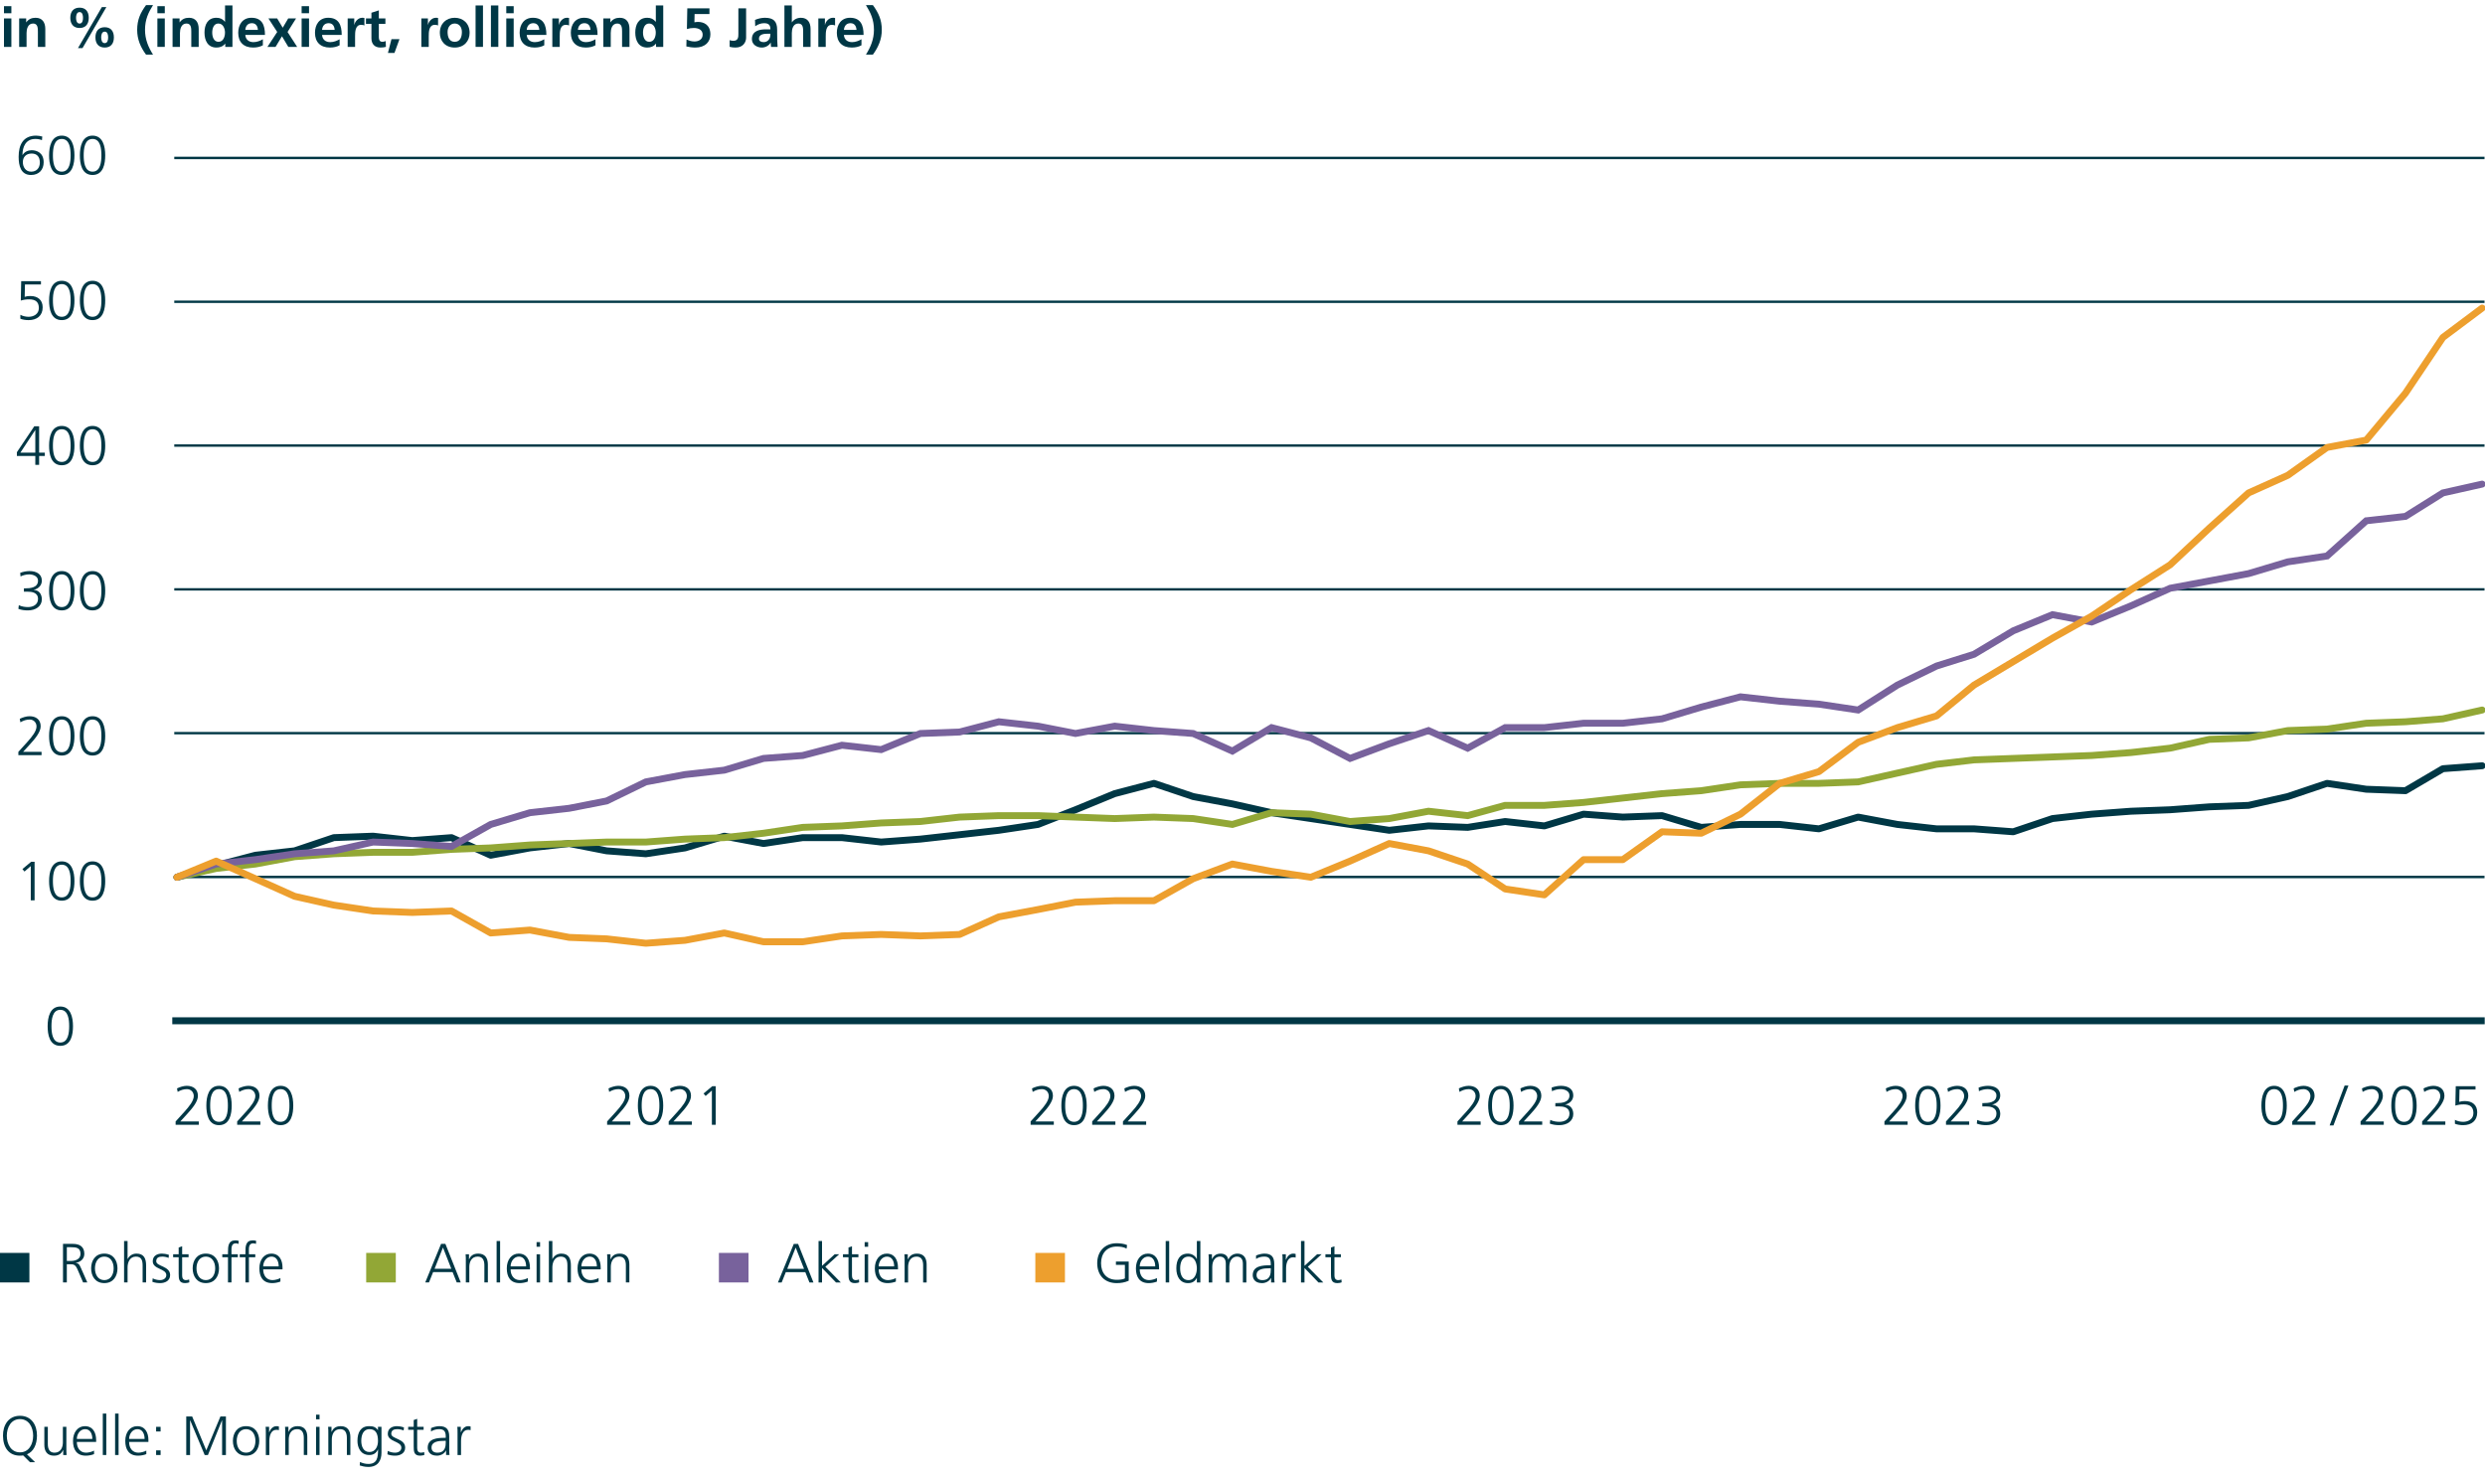 <?xml version="1.0" encoding="UTF-8"?>
<svg id="Markt_2" data-name="Markt 2" xmlns="http://www.w3.org/2000/svg" viewBox="0 0 720 430">
  <defs>
    <style>
      .cls-1, .cls-2, .cls-3, .cls-4, .cls-5, .cls-6, .cls-7 {
        fill: none;
      }

      .cls-8 {
        fill: #92a736;
      }

      .cls-2 {
        stroke-width: .7px;
      }

      .cls-2, .cls-4 {
        stroke: #003745;
      }

      .cls-2, .cls-4, .cls-5, .cls-6 {
        stroke-linejoin: round;
      }

      .cls-3 {
        stroke: #92a736;
      }

      .cls-3, .cls-4, .cls-5, .cls-6, .cls-7 {
        stroke-width: 2px;
      }

      .cls-3, .cls-5, .cls-6, .cls-7 {
        stroke-linecap: round;
      }

      .cls-3, .cls-7 {
        stroke-miterlimit: 10;
      }

      .cls-9 {
        fill: #ed9f2e;
      }

      .cls-5 {
        stroke: #003745;
      }

      .cls-10 {
        fill: #003745;
      }

      .cls-11 {
        fill: #003745;
      }

      .cls-6 {
        stroke: #ed9f2e;
      }

      .cls-12 {
        fill: #78629c;
      }

      .cls-7 {
        stroke: #78629c;
      }
    </style>
  </defs>
  <g>
    <path class="cls-11" d="M8.692,423.665l-1.989-1.969c-.144.032-.288.048-.448.063-.145.017-.305.017-.466.017-3.224,0-4.891-2.354-4.923-5.778-.032-3.025,1.556-5.778,4.923-5.778s4.956,2.753,4.924,5.778c-.032,2.625-1.011,4.626-2.903,5.394l2.357,2.273h-1.475ZM1.973,415.998c0,2.368,1.187,4.817,3.816,4.817s3.817-2.449,3.817-4.817-1.188-4.818-3.817-4.818-3.816,2.449-3.816,4.818Z"/>
    <path class="cls-11" d="M19.23,419.663c0,.624,0,1.265.064,1.921h-.979v-1.457h-.032c-.337.736-.946,1.649-2.646,1.649-2.021,0-2.791-1.345-2.791-3.138v-5.218h1.011v4.962c0,1.536.545,2.529,1.94,2.529,1.844,0,2.422-1.617,2.422-2.978v-4.514h1.01v6.242Z"/>
    <path class="cls-11" d="M27.251,421.328c-.706.288-1.62.448-2.374.448-2.71,0-3.721-1.825-3.721-4.274,0-2.497,1.38-4.273,3.448-4.273,2.31,0,3.256,1.856,3.256,4.05v.512h-5.598c0,1.729.931,3.122,2.694,3.122.738,0,1.812-.305,2.294-.608v1.024ZM26.754,416.926c0-1.424-.578-2.833-2.085-2.833-1.492,0-2.406,1.489-2.406,2.833h4.491Z"/>
    <path class="cls-11" d="M29.786,409.579h1.011v12.005h-1.011v-12.005Z"/>
    <path class="cls-11" d="M33.347,409.579h1.011v12.005h-1.011v-12.005Z"/>
    <path class="cls-11" d="M42.393,421.328c-.706.288-1.62.448-2.374.448-2.71,0-3.721-1.825-3.721-4.274,0-2.497,1.38-4.273,3.448-4.273,2.31,0,3.256,1.856,3.256,4.05v.512h-5.598c0,1.729.931,3.122,2.694,3.122.738,0,1.812-.305,2.294-.608v1.024ZM41.896,416.926c0-1.424-.578-2.833-2.085-2.833-1.492,0-2.406,1.489-2.406,2.833h4.491Z"/>
    <path class="cls-11" d="M46.532,414.766h-1.3v-1.345h1.3v1.345ZM45.232,420.239h1.3v1.345h-1.3v-1.345Z"/>
    <path class="cls-11" d="M53.958,410.411h1.716l4.09,9.828,4.105-9.828h1.588v11.173h-1.106v-10.068h-.032l-4.073,10.068h-.946l-4.202-10.068h-.032v10.068h-1.106v-11.173Z"/>
    <path class="cls-11" d="M71.297,413.229c2.646,0,3.817,2.049,3.817,4.273s-1.171,4.274-3.817,4.274-3.816-2.049-3.816-4.274,1.171-4.273,3.816-4.273ZM71.297,420.912c1.765,0,2.711-1.521,2.711-3.41s-.946-3.409-2.711-3.409-2.71,1.521-2.71,3.409.946,3.41,2.71,3.41Z"/>
    <path class="cls-11" d="M77.023,415.245c0-.896,0-1.232-.063-1.824h1.01v1.568h.032c.369-.912,1.059-1.761,2.101-1.761.241,0,.529.048.706.096v1.057c-.209-.063-.481-.096-.738-.096-1.604,0-2.036,1.793-2.036,3.266v4.033h-1.011v-6.339Z"/>
    <path class="cls-11" d="M82.652,415.342c0-.625,0-1.265-.063-1.921h.978v1.456h.032c.337-.736.946-1.648,2.646-1.648,2.021,0,2.79,1.345,2.79,3.138v5.218h-1.01v-4.962c0-1.537-.546-2.529-1.94-2.529-1.845,0-2.422,1.617-2.422,2.978v4.514h-1.011v-6.242Z"/>
    <path class="cls-11" d="M92.581,411.244h-1.011v-1.345h1.011v1.345ZM91.57,413.421h1.011v8.163h-1.011v-8.163Z"/>
    <path class="cls-11" d="M95.131,415.342c0-.625,0-1.265-.063-1.921h.978v1.456h.032c.337-.736.946-1.648,2.646-1.648,2.021,0,2.79,1.345,2.79,3.138v5.218h-1.01v-4.962c0-1.537-.546-2.529-1.94-2.529-1.845,0-2.422,1.617-2.422,2.978v4.514h-1.011v-6.242Z"/>
    <path class="cls-11" d="M110.528,420.912c0,2.272-1.026,4.129-3.833,4.129-1.074,0-2.053-.304-2.47-.432l.08-1.009c.626.32,1.523.576,2.405.576,2.599,0,2.823-1.889,2.823-4.193h-.032c-.546,1.185-1.443,1.601-2.486,1.601-2.613,0-3.447-2.272-3.447-4.082,0-2.48.962-4.273,3.367-4.273,1.091,0,1.797.145,2.55,1.12h.032v-.928h1.011v7.491ZM107.032,420.72c1.828,0,2.485-1.729,2.485-3.218,0-1.969-.577-3.409-2.422-3.409-1.924,0-2.421,1.825-2.421,3.409,0,1.601.642,3.218,2.357,3.218Z"/>
    <path class="cls-11" d="M112.342,420.4c.609.305,1.347.513,2.133.513.962,0,1.812-.528,1.812-1.457,0-1.937-3.93-1.633-3.93-4.002,0-1.616,1.315-2.225,2.662-2.225.434,0,1.3.096,2.021.368l-.096.881c-.529-.24-1.251-.385-1.812-.385-1.042,0-1.764.32-1.764,1.36,0,1.521,4.025,1.329,4.025,4.002,0,1.729-1.62,2.321-2.854,2.321-.786,0-1.572-.097-2.294-.385l.097-.992Z"/>
    <path class="cls-11" d="M122.734,414.285h-1.86v5.282c0,.736.272,1.345,1.091,1.345.385,0,.642-.08.93-.192l.064.832c-.24.097-.737.225-1.234.225-1.797,0-1.86-1.232-1.86-2.722v-4.77h-1.604v-.864h1.604v-1.969l1.01-.353v2.321h1.86v.864Z"/>
    <path class="cls-11" d="M129.246,420.272h-.032c-.449.977-1.588,1.505-2.598,1.505-2.325,0-2.694-1.569-2.694-2.306,0-2.736,2.919-2.864,5.035-2.864h.192v-.417c0-1.393-.497-2.097-1.86-2.097-.85,0-1.651.192-2.405.673v-.977c.626-.305,1.684-.561,2.405-.561,2.021,0,2.871.912,2.871,3.041v3.602c0,.656,0,1.152.08,1.713h-.994v-1.312ZM129.149,417.471h-.288c-1.748,0-3.833.176-3.833,1.969,0,1.072.77,1.473,1.7,1.473,2.373,0,2.421-2.065,2.421-2.945v-.496Z"/>
    <path class="cls-11" d="M132.567,415.245c0-.896,0-1.232-.063-1.824h1.01v1.568h.032c.369-.912,1.059-1.761,2.101-1.761.241,0,.529.048.706.096v1.057c-.209-.063-.481-.096-.738-.096-1.604,0-2.036,1.793-2.036,3.266v4.033h-1.011v-6.339Z"/>
  </g>
  <g>
    <path class="cls-11" d="M229.992,360.415h1.251l4.442,11.173h-1.154l-1.203-2.993h-5.646l-1.202,2.993h-1.075l4.587-11.173ZM230.537,361.472l-2.438,6.163h4.859l-2.422-6.163Z"/>
    <path class="cls-11" d="M237.163,359.583h1.011v7.187l3.656-3.345h1.299l-3.993,3.617,4.475,4.546h-1.396l-4.041-4.193v4.193h-1.011v-12.005Z"/>
    <path class="cls-11" d="M248.711,364.289h-1.86v5.282c0,.736.272,1.345,1.091,1.345.385,0,.642-.08.93-.192l.064.832c-.24.097-.737.225-1.234.225-1.797,0-1.86-1.232-1.86-2.722v-4.77h-1.604v-.864h1.604v-1.969l1.01-.353v2.321h1.86v.864Z"/>
    <path class="cls-11" d="M251.535,361.248h-1.011v-1.345h1.011v1.345ZM250.524,363.425h1.011v8.163h-1.011v-8.163Z"/>
    <path class="cls-11" d="M259.57,371.332c-.706.288-1.62.448-2.374.448-2.71,0-3.721-1.825-3.721-4.274,0-2.497,1.38-4.273,3.448-4.273,2.31,0,3.256,1.856,3.256,4.05v.512h-5.598c0,1.729.931,3.122,2.694,3.122.738,0,1.812-.305,2.294-.608v1.024ZM259.073,366.93c0-1.424-.578-2.833-2.085-2.833-1.492,0-2.406,1.489-2.406,2.833h4.491Z"/>
    <path class="cls-11" d="M262.104,365.346c0-.625,0-1.265-.063-1.921h.978v1.456h.032c.337-.736.946-1.648,2.646-1.648,2.021,0,2.79,1.345,2.79,3.138v5.218h-1.01v-4.962c0-1.537-.546-2.529-1.94-2.529-1.845,0-2.422,1.617-2.422,2.978v4.514h-1.011v-6.242Z"/>
  </g>
  <rect class="cls-12" x="208.293" y="363.026" width="8.579" height="8.558"/>
  <g>
    <path class="cls-11" d="M127.799,360.411h1.251l4.442,11.173h-1.154l-1.203-2.993h-5.646l-1.202,2.993h-1.075l4.587-11.173ZM128.344,361.468l-2.438,6.163h4.859l-2.422-6.163Z"/>
    <path class="cls-11" d="M134.97,365.342c0-.625,0-1.265-.063-1.921h.978v1.456h.032c.337-.736.946-1.648,2.646-1.648,2.021,0,2.79,1.345,2.79,3.138v5.218h-1.01v-4.962c0-1.537-.546-2.529-1.94-2.529-1.845,0-2.422,1.617-2.422,2.978v4.514h-1.011v-6.242Z"/>
    <path class="cls-11" d="M143.888,359.579h1.011v12.005h-1.011v-12.005Z"/>
    <path class="cls-11" d="M152.934,371.328c-.706.288-1.62.448-2.374.448-2.71,0-3.721-1.825-3.721-4.274,0-2.497,1.38-4.273,3.448-4.273,2.31,0,3.256,1.856,3.256,4.05v.512h-5.598c0,1.729.931,3.122,2.694,3.122.738,0,1.812-.305,2.294-.608v1.024ZM152.437,366.926c0-1.424-.578-2.833-2.085-2.833-1.492,0-2.406,1.489-2.406,2.833h4.491Z"/>
    <path class="cls-11" d="M156.479,361.244h-1.011v-1.345h1.011v1.345ZM155.469,363.421h1.011v8.163h-1.011v-8.163Z"/>
    <path class="cls-11" d="M159.029,359.579h1.011v5.218h.032c.433-.896,1.347-1.568,2.55-1.568,2.197,0,2.79,1.457,2.79,3.474v4.882h-1.01v-4.866c0-1.408-.273-2.625-1.94-2.625-1.797,0-2.422,1.697-2.422,3.121v4.37h-1.011v-12.005Z"/>
    <path class="cls-11" d="M173.433,371.328c-.706.288-1.62.448-2.374.448-2.71,0-3.721-1.825-3.721-4.274,0-2.497,1.38-4.273,3.448-4.273,2.31,0,3.256,1.856,3.256,4.05v.512h-5.598c0,1.729.931,3.122,2.694,3.122.738,0,1.812-.305,2.294-.608v1.024ZM172.936,366.926c0-1.424-.578-2.833-2.085-2.833-1.492,0-2.406,1.489-2.406,2.833h4.491Z"/>
    <path class="cls-11" d="M175.968,365.342c0-.625,0-1.265-.063-1.921h.978v1.456h.032c.337-.736.946-1.648,2.646-1.648,2.021,0,2.79,1.345,2.79,3.138v5.218h-1.01v-4.962c0-1.537-.546-2.529-1.94-2.529-1.845,0-2.422,1.617-2.422,2.978v4.514h-1.011v-6.242Z"/>
  </g>
  <rect class="cls-8" x="106.099" y="363.025" width="8.579" height="8.558"/>
  <g>
    <path class="cls-11" d="M18.257,360.411h2.887c1.988,0,3.288.849,3.288,2.897,0,1.44-1.107,2.401-2.486,2.577v.032c.898.111,1.091.592,1.443,1.345l1.908,4.321h-1.219l-1.619-3.777c-.642-1.44-1.123-1.489-2.182-1.489h-.914v5.267h-1.106v-11.173ZM19.363,365.358h1.171c1.299,0,2.79-.496,2.79-2.049,0-1.824-1.299-1.937-2.822-1.937h-1.139v3.985Z"/>
    <path class="cls-11" d="M30.222,363.229c2.646,0,3.817,2.049,3.817,4.273s-1.171,4.274-3.817,4.274-3.816-2.049-3.816-4.274,1.171-4.273,3.816-4.273ZM30.222,370.912c1.765,0,2.711-1.521,2.711-3.41s-.946-3.409-2.711-3.409-2.71,1.521-2.71,3.409.946,3.41,2.71,3.41Z"/>
    <path class="cls-11" d="M35.949,359.579h1.011v5.218h.032c.433-.896,1.347-1.568,2.55-1.568,2.197,0,2.79,1.457,2.79,3.474v4.882h-1.01v-4.866c0-1.408-.273-2.625-1.94-2.625-1.797,0-2.422,1.697-2.422,3.121v4.37h-1.011v-12.005Z"/>
    <path class="cls-11" d="M44.242,370.4c.609.305,1.347.513,2.133.513.962,0,1.812-.528,1.812-1.457,0-1.937-3.93-1.633-3.93-4.002,0-1.616,1.315-2.225,2.662-2.225.434,0,1.3.096,2.021.368l-.096.881c-.529-.24-1.251-.385-1.812-.385-1.042,0-1.764.32-1.764,1.36,0,1.521,4.025,1.329,4.025,4.002,0,1.729-1.62,2.321-2.854,2.321-.786,0-1.572-.097-2.294-.385l.097-.992Z"/>
    <path class="cls-11" d="M54.636,364.285h-1.86v5.282c0,.736.272,1.345,1.091,1.345.385,0,.642-.08.93-.192l.064.832c-.24.097-.737.225-1.234.225-1.797,0-1.86-1.232-1.86-2.722v-4.77h-1.604v-.864h1.604v-1.969l1.01-.353v2.321h1.86v.864Z"/>
    <path class="cls-11" d="M59.64,363.229c2.646,0,3.817,2.049,3.817,4.273s-1.171,4.274-3.817,4.274-3.816-2.049-3.816-4.274,1.171-4.273,3.816-4.273ZM59.64,370.912c1.765,0,2.711-1.521,2.711-3.41s-.946-3.409-2.711-3.409-2.71,1.521-2.71,3.409.946,3.41,2.71,3.41Z"/>
    <path class="cls-11" d="M66.057,364.285h-1.651v-.864h1.651v-.593c0-1.712.064-3.441,2.165-3.441.321,0,.754.049.946.16l-.063.881c-.209-.112-.514-.177-.802-.177-1.38,0-1.235,1.489-1.235,2.466v.704h1.845v.864h-1.845v7.299h-1.011v-7.299Z"/>
    <path class="cls-11" d="M71.109,364.285h-1.651v-.864h1.651v-.593c0-1.712.064-3.441,2.165-3.441.321,0,.754.049.946.16l-.063.881c-.209-.112-.514-.177-.802-.177-1.38,0-1.235,1.489-1.235,2.466v.704h1.845v.864h-1.845v7.299h-1.011v-7.299Z"/>
    <path class="cls-11" d="M81.246,371.328c-.706.288-1.62.448-2.374.448-2.71,0-3.721-1.825-3.721-4.274,0-2.497,1.38-4.273,3.448-4.273,2.31,0,3.256,1.856,3.256,4.05v.512h-5.598c0,1.729.931,3.122,2.694,3.122.738,0,1.812-.305,2.294-.608v1.024ZM80.749,366.926c0-1.424-.578-2.833-2.085-2.833-1.492,0-2.406,1.489-2.406,2.833h4.491Z"/>
  </g>
  <rect class="cls-10" x="-.06" y="363.025" width="8.579" height="8.558"/>
  <g>
    <path class="cls-11" d="M325.926,366.498h-2.598v-.961h3.704v5.555c-1.139.496-2.245.688-3.48.688-3.527,0-5.645-2.321-5.645-5.778,0-3.394,2.181-5.778,5.645-5.778.851,0,2.246.144,2.999.528l-.128,1.024c-.866-.48-1.893-.593-2.871-.593-2.902,0-4.538,2.049-4.538,4.818,0,2.816,1.588,4.817,4.538,4.817.69,0,1.845-.08,2.374-.4v-3.921Z"/>
    <path class="cls-11" d="M335.214,371.332c-.706.288-1.62.448-2.374.448-2.71,0-3.721-1.825-3.721-4.274,0-2.497,1.38-4.273,3.448-4.273,2.31,0,3.256,1.856,3.256,4.05v.512h-5.598c0,1.729.931,3.122,2.694,3.122.738,0,1.812-.305,2.294-.608v1.024ZM334.717,366.93c0-1.424-.578-2.833-2.085-2.833-1.492,0-2.406,1.489-2.406,2.833h4.491Z"/>
    <path class="cls-11" d="M337.748,359.583h1.011v12.005h-1.011v-12.005Z"/>
    <path class="cls-11" d="M347.789,371.588h-1.011v-1.297h-.032c-.545,1.041-1.379,1.489-2.55,1.489-2.245,0-3.367-1.857-3.367-4.274,0-2.48.962-4.273,3.367-4.273,1.604,0,2.406,1.169,2.55,1.568h.032v-5.218h1.011v12.005ZM344.356,370.916c1.797,0,2.422-1.921,2.422-3.41s-.625-3.409-2.422-3.409c-1.924,0-2.421,1.825-2.421,3.409s.497,3.41,2.421,3.41Z"/>
    <path class="cls-11" d="M360.106,371.588v-5.426c0-1.153-.433-2.065-1.731-2.065-1.106,0-2.197.944-2.197,2.978v4.514h-1.011v-5.426c0-1.153-.433-2.065-1.731-2.065-1.106,0-2.197.944-2.197,2.978v4.514h-1.011v-6.242c0-.625,0-1.265-.063-1.921h.978v1.376l.032.017c.321-.561.802-1.585,2.55-1.585.722,0,1.908.305,2.165,1.729h.032c.369-.96,1.331-1.729,2.614-1.729,1.651,0,2.582,1.152,2.582,2.737v5.618h-1.011Z"/>
    <path class="cls-11" d="M368.288,370.276h-.032c-.449.977-1.588,1.505-2.598,1.505-2.325,0-2.694-1.569-2.694-2.306,0-2.736,2.919-2.864,5.035-2.864h.192v-.417c0-1.393-.497-2.097-1.86-2.097-.85,0-1.651.192-2.405.673v-.977c.626-.305,1.684-.561,2.405-.561,2.021,0,2.871.912,2.871,3.041v3.602c0,.656,0,1.152.08,1.713h-.994v-1.312ZM368.191,367.475h-.288c-1.748,0-3.833.176-3.833,1.969,0,1.072.77,1.473,1.7,1.473,2.373,0,2.421-2.065,2.421-2.945v-.496Z"/>
    <path class="cls-11" d="M371.609,365.249c0-.896,0-1.232-.063-1.824h1.01v1.568h.032c.369-.912,1.059-1.761,2.101-1.761.241,0,.529.048.706.096v1.057c-.209-.063-.481-.096-.738-.096-1.604,0-2.036,1.793-2.036,3.266v4.033h-1.011v-6.339Z"/>
    <path class="cls-11" d="M376.95,359.583h1.011v7.187l3.656-3.345h1.299l-3.993,3.617,4.475,4.546h-1.396l-4.041-4.193v4.193h-1.011v-12.005Z"/>
    <path class="cls-11" d="M388.499,364.289h-1.86v5.282c0,.736.272,1.345,1.091,1.345.385,0,.642-.08.93-.192l.064.832c-.24.097-.737.225-1.234.225-1.797,0-1.86-1.232-1.86-2.722v-4.77h-1.604v-.864h1.604v-1.969l1.01-.353v2.321h1.86v.864Z"/>
  </g>
  <rect class="cls-9" x="299.976" y="363.026" width="8.579" height="8.558"/>
  <g>
    <path class="cls-11" d="M50.885,324.937l2.566-2.834c1.347-1.488,2.693-3.153,2.693-4.514,0-1.185-.865-2.017-1.972-2.017-1.011,0-1.812.288-2.694.801l-.192-1.009c.817-.4,1.908-.752,2.822-.752,1.812,0,3.239.912,3.239,2.929,0,1.665-1.636,3.602-3.079,5.187l-2.021,2.209h5.356v.96h-6.72v-.96Z"/>
    <path class="cls-11" d="M67.132,320.311c0,2.337-.481,5.698-3.673,5.698s-3.672-3.361-3.672-5.698c0-2.609.689-5.698,3.672-5.698s3.673,3.089,3.673,5.698ZM60.894,320.311c0,1.856.24,4.737,2.565,4.737s2.566-2.881,2.566-4.737-.241-4.738-2.566-4.738-2.565,2.881-2.565,4.738Z"/>
    <path class="cls-11" d="M68.722,324.937l2.566-2.834c1.347-1.488,2.693-3.153,2.693-4.514,0-1.185-.865-2.017-1.972-2.017-1.011,0-1.812.288-2.694.801l-.192-1.009c.817-.4,1.908-.752,2.822-.752,1.812,0,3.239.912,3.239,2.929,0,1.665-1.636,3.602-3.079,5.187l-2.021,2.209h5.356v.96h-6.72v-.96Z"/>
    <path class="cls-11" d="M84.969,320.311c0,2.337-.481,5.698-3.673,5.698s-3.672-3.361-3.672-5.698c0-2.609.689-5.698,3.672-5.698s3.673,3.089,3.673,5.698ZM78.73,320.311c0,1.856.24,4.737,2.565,4.737s2.566-2.881,2.566-4.737-.241-4.738-2.566-4.738-2.565,2.881-2.565,4.738Z"/>
  </g>
  <g>
    <path class="cls-11" d="M662.567,320.311c0,2.337-.481,5.698-3.673,5.698s-3.672-3.361-3.672-5.698c0-2.609.689-5.698,3.672-5.698s3.673,3.089,3.673,5.698ZM656.329,320.311c0,1.856.24,4.737,2.565,4.737s2.566-2.881,2.566-4.737-.241-4.738-2.566-4.738-2.565,2.881-2.565,4.738Z"/>
    <path class="cls-11" d="M664.156,324.937l2.566-2.834c1.347-1.488,2.693-3.153,2.693-4.514,0-1.185-.865-2.017-1.972-2.017-1.011,0-1.812.288-2.694.801l-.192-1.009c.817-.4,1.908-.752,2.822-.752,1.812,0,3.239.912,3.239,2.929,0,1.665-1.636,3.602-3.079,5.187l-2.021,2.209h5.356v.96h-6.72v-.96Z"/>
    <path class="cls-11" d="M679.33,314.532h1.106l-4.346,11.557h-1.106l4.346-11.557Z"/>
    <path class="cls-11" d="M683.95,324.937l2.566-2.834c1.347-1.488,2.693-3.153,2.693-4.514,0-1.185-.865-2.017-1.972-2.017-1.011,0-1.812.288-2.694.801l-.192-1.009c.817-.4,1.908-.752,2.822-.752,1.812,0,3.239.912,3.239,2.929,0,1.665-1.636,3.602-3.079,5.187l-2.021,2.209h5.356v.96h-6.72v-.96Z"/>
    <path class="cls-11" d="M700.198,320.311c0,2.337-.481,5.698-3.673,5.698s-3.672-3.361-3.672-5.698c0-2.609.689-5.698,3.672-5.698s3.673,3.089,3.673,5.698ZM693.96,320.311c0,1.856.24,4.737,2.565,4.737s2.566-2.881,2.566-4.737-.241-4.738-2.566-4.738-2.565,2.881-2.565,4.738Z"/>
    <path class="cls-11" d="M701.787,324.937l2.566-2.834c1.347-1.488,2.693-3.153,2.693-4.514,0-1.185-.865-2.017-1.972-2.017-1.011,0-1.812.288-2.694.801l-.192-1.009c.817-.4,1.908-.752,2.822-.752,1.812,0,3.239.912,3.239,2.929,0,1.665-1.636,3.602-3.079,5.187l-2.021,2.209h5.356v.96h-6.72v-.96Z"/>
    <path class="cls-11" d="M717.249,315.685h-4.635l-.08,3.585c.369-.128.834-.24,1.7-.24,2.165,0,3.512,1.217,3.512,3.266,0,2.465-1.684,3.714-4.073,3.714-.802,0-1.636-.112-2.39-.4v-1.137c.706.385,1.604.576,2.39.576,1.46,0,2.967-.784,2.967-2.528,0-1.729-.914-2.529-2.807-2.529-.946,0-1.604.112-2.421.352l.112-5.618h5.725v.961Z"/>
  </g>
  <g>
    <path class="cls-11" d="M298.613,324.937l2.566-2.834c1.347-1.488,2.693-3.153,2.693-4.514,0-1.185-.865-2.017-1.972-2.017-1.011,0-1.812.288-2.694.801l-.192-1.009c.817-.4,1.908-.752,2.822-.752,1.812,0,3.239.912,3.239,2.929,0,1.665-1.636,3.602-3.079,5.187l-2.021,2.209h5.356v.96h-6.72v-.96Z"/>
    <path class="cls-11" d="M314.86,320.311c0,2.337-.481,5.698-3.673,5.698s-3.672-3.361-3.672-5.698c0-2.609.689-5.698,3.672-5.698s3.673,3.089,3.673,5.698ZM308.622,320.311c0,1.856.24,4.737,2.565,4.737s2.566-2.881,2.566-4.737-.241-4.738-2.566-4.738-2.565,2.881-2.565,4.738Z"/>
    <path class="cls-11" d="M316.45,324.937l2.566-2.834c1.347-1.488,2.693-3.153,2.693-4.514,0-1.185-.865-2.017-1.972-2.017-1.011,0-1.812.288-2.694.801l-.192-1.009c.817-.4,1.908-.752,2.822-.752,1.812,0,3.239.912,3.239,2.929,0,1.665-1.636,3.602-3.079,5.187l-2.021,2.209h5.356v.96h-6.72v-.96Z"/>
    <path class="cls-11" d="M325.368,324.937l2.566-2.834c1.347-1.488,2.693-3.153,2.693-4.514,0-1.185-.865-2.017-1.972-2.017-1.011,0-1.812.288-2.694.801l-.192-1.009c.817-.4,1.908-.752,2.822-.752,1.812,0,3.239.912,3.239,2.929,0,1.665-1.636,3.602-3.079,5.187l-2.021,2.209h5.356v.96h-6.72v-.96Z"/>
  </g>
  <g>
    <path class="cls-11" d="M422.283,324.937l2.566-2.834c1.347-1.488,2.693-3.153,2.693-4.514,0-1.185-.865-2.017-1.972-2.017-1.011,0-1.812.288-2.694.801l-.192-1.009c.817-.4,1.908-.752,2.822-.752,1.812,0,3.239.912,3.239,2.929,0,1.665-1.636,3.602-3.079,5.187l-2.021,2.209h5.356v.96h-6.72v-.96Z"/>
    <path class="cls-11" d="M438.53,320.311c0,2.337-.481,5.698-3.673,5.698s-3.672-3.361-3.672-5.698c0-2.609.689-5.698,3.672-5.698s3.673,3.089,3.673,5.698ZM432.292,320.311c0,1.856.24,4.737,2.565,4.737s2.566-2.881,2.566-4.737-.241-4.738-2.566-4.738-2.565,2.881-2.565,4.738Z"/>
    <path class="cls-11" d="M440.12,324.937l2.566-2.834c1.347-1.488,2.693-3.153,2.693-4.514,0-1.185-.865-2.017-1.972-2.017-1.011,0-1.812.288-2.694.801l-.192-1.009c.817-.4,1.908-.752,2.822-.752,1.812,0,3.239.912,3.239,2.929,0,1.665-1.636,3.602-3.079,5.187l-2.021,2.209h5.356v.96h-6.72v-.96Z"/>
    <path class="cls-11" d="M450.642,319.622h.289c1.523,0,3.801-.16,3.801-2.241,0-1.248-1.363-1.809-2.566-1.809-.882,0-1.716.225-2.501.592l-.097-1.04c.818-.304,1.78-.512,2.71-.512,1.845,0,3.561.784,3.561,2.769,0,1.36-.962,2.337-2.325,2.673v.032c1.491.064,2.325,1.217,2.325,2.705,0,2.033-1.796,3.218-4.041,3.218-.963,0-1.86-.112-2.759-.448l.128-1.057c.915.433,1.893.544,2.694.544,1.348,0,2.871-.656,2.871-2.353,0-1.921-1.86-2.113-3.063-2.113h-1.026v-.96Z"/>
  </g>
  <g>
    <path class="cls-11" d="M545.995,324.937l2.566-2.834c1.347-1.488,2.693-3.153,2.693-4.514,0-1.185-.865-2.017-1.972-2.017-1.011,0-1.812.288-2.694.801l-.192-1.009c.817-.4,1.908-.752,2.822-.752,1.812,0,3.239.912,3.239,2.929,0,1.665-1.636,3.602-3.079,5.187l-2.021,2.209h5.356v.96h-6.72v-.96Z"/>
    <path class="cls-11" d="M562.242,320.311c0,2.337-.481,5.698-3.673,5.698s-3.672-3.361-3.672-5.698c0-2.609.689-5.698,3.672-5.698s3.673,3.089,3.673,5.698ZM556.004,320.311c0,1.856.24,4.737,2.565,4.737s2.566-2.881,2.566-4.737-.241-4.738-2.566-4.738-2.565,2.881-2.565,4.738Z"/>
    <path class="cls-11" d="M563.832,324.937l2.566-2.834c1.347-1.488,2.693-3.153,2.693-4.514,0-1.185-.865-2.017-1.972-2.017-1.011,0-1.812.288-2.694.801l-.192-1.009c.817-.4,1.908-.752,2.822-.752,1.812,0,3.239.912,3.239,2.929,0,1.665-1.636,3.602-3.079,5.187l-2.021,2.209h5.356v.96h-6.72v-.96Z"/>
    <path class="cls-11" d="M574.354,319.622h.289c1.523,0,3.801-.16,3.801-2.241,0-1.248-1.363-1.809-2.566-1.809-.882,0-1.716.225-2.501.592l-.097-1.04c.818-.304,1.78-.512,2.71-.512,1.845,0,3.561.784,3.561,2.769,0,1.36-.962,2.337-2.325,2.673v.032c1.491.064,2.325,1.217,2.325,2.705,0,2.033-1.796,3.218-4.041,3.218-.963,0-1.86-.112-2.759-.448l.128-1.057c.915.433,1.893.544,2.694.544,1.348,0,2.871-.656,2.871-2.353,0-1.921-1.86-2.113-3.063-2.113h-1.026v-.96Z"/>
  </g>
  <g>
    <path class="cls-11" d="M175.911,324.937l2.566-2.834c1.347-1.488,2.693-3.153,2.693-4.514,0-1.185-.865-2.017-1.972-2.017-1.011,0-1.812.288-2.694.801l-.192-1.009c.817-.4,1.908-.752,2.822-.752,1.812,0,3.239.912,3.239,2.929,0,1.665-1.636,3.602-3.079,5.187l-2.021,2.209h5.356v.96h-6.72v-.96Z"/>
    <path class="cls-11" d="M192.158,320.311c0,2.337-.481,5.698-3.673,5.698s-3.672-3.361-3.672-5.698c0-2.609.689-5.698,3.672-5.698s3.673,3.089,3.673,5.698ZM185.92,320.311c0,1.856.24,4.737,2.565,4.737s2.566-2.881,2.566-4.737-.241-4.738-2.566-4.738-2.565,2.881-2.565,4.738Z"/>
    <path class="cls-11" d="M193.748,324.937l2.566-2.834c1.347-1.488,2.693-3.153,2.693-4.514,0-1.185-.865-2.017-1.972-2.017-1.011,0-1.812.288-2.694.801l-.192-1.009c.817-.4,1.908-.752,2.822-.752,1.812,0,3.239.912,3.239,2.929,0,1.665-1.636,3.602-3.079,5.187l-2.021,2.209h5.356v.96h-6.72v-.96Z"/>
    <path class="cls-11" d="M206.371,314.724h.994v11.173h-1.106v-9.924l-1.812,1.584-.609-.72,2.534-2.113Z"/>
  </g>
  <g>
    <rect class="cls-1" x="11.306" y="289.335" width="10.632" height="16.578"/>
    <path class="cls-11" d="M21.149,297.332c0,2.337-.481,5.698-3.673,5.698s-3.672-3.361-3.672-5.698c0-2.609.689-5.698,3.672-5.698s3.673,3.089,3.673,5.698ZM14.911,297.332c0,1.856.24,4.737,2.565,4.737s2.566-2.881,2.566-4.737-.241-4.738-2.566-4.738-2.565,2.881-2.565,4.738Z"/>
  </g>
  <g>
    <rect class="cls-1" x="-.06" y="247.279" width="31.336" height="16.51"/>
    <path class="cls-11" d="M9.027,249.69h.994v11.173h-1.106v-9.924l-1.812,1.584-.609-.72,2.534-2.113Z"/>
    <path class="cls-11" d="M21.569,255.277c0,2.337-.481,5.698-3.673,5.698s-3.672-3.361-3.672-5.698c0-2.609.689-5.698,3.672-5.698s3.673,3.089,3.673,5.698ZM15.331,255.277c0,1.856.24,4.737,2.565,4.737s2.566-2.881,2.566-4.737-.241-4.738-2.566-4.738-2.565,2.881-2.565,4.738Z"/>
    <path class="cls-11" d="M30.487,255.277c0,2.337-.481,5.698-3.673,5.698s-3.672-3.361-3.672-5.698c0-2.609.689-5.698,3.672-5.698s3.673,3.089,3.673,5.698ZM24.249,255.277c0,1.856.24,4.737,2.565,4.737s2.566-2.881,2.566-4.737-.241-4.738-2.566-4.738-2.565,2.881-2.565,4.738Z"/>
  </g>
  <g>
    <rect class="cls-1" x="-.06" y="205.222" width="31.335" height="15.067"/>
    <path class="cls-11" d="M5.322,217.847l2.566-2.834c1.347-1.488,2.693-3.153,2.693-4.514,0-1.185-.865-2.017-1.972-2.017-1.011,0-1.812.288-2.694.801l-.192-1.009c.817-.4,1.908-.752,2.822-.752,1.812,0,3.239.912,3.239,2.929,0,1.665-1.636,3.602-3.079,5.187l-2.021,2.209h5.356v.96h-6.72v-.96Z"/>
    <path class="cls-11" d="M21.569,213.221c0,2.337-.481,5.698-3.673,5.698s-3.672-3.361-3.672-5.698c0-2.609.689-5.698,3.672-5.698s3.673,3.089,3.673,5.698ZM15.331,213.221c0,1.856.24,4.737,2.565,4.737s2.566-2.881,2.566-4.737-.241-4.738-2.566-4.738-2.565,2.881-2.565,4.738Z"/>
    <path class="cls-11" d="M30.487,213.221c0,2.337-.481,5.698-3.673,5.698s-3.672-3.361-3.672-5.698c0-2.609.689-5.698,3.672-5.698s3.673,3.089,3.673,5.698ZM24.249,213.221c0,1.856.24,4.737,2.565,4.737s2.566-2.881,2.566-4.737-.241-4.738-2.566-4.738-2.565,2.881-2.565,4.738Z"/>
  </g>
  <g>
    <rect class="cls-1" x="-.06" y="37" width="31.335" height="15.666"/>
    <path class="cls-11" d="M5.402,45.398c0-3.377,1.268-6.098,5.052-6.098.609,0,1.203.111,1.796.256l-.096,1.057c-.465-.208-1.203-.353-1.845-.353-2.902-.048-3.801,2.369-3.801,4.642h.032c.577-.944,1.588-1.376,2.63-1.376,1.476,0,3.48.72,3.48,3.489,0,2.177-1.363,3.682-3.656,3.682-2.967,0-3.593-2.673-3.593-5.299ZM6.621,46.967c0,1.376.754,2.769,2.406,2.769,1.636,0,2.518-1.136,2.518-2.641,0-1.633-.818-2.609-2.374-2.609-1.604,0-2.55,1.009-2.55,2.481Z"/>
    <path class="cls-11" d="M21.569,44.998c0,2.337-.481,5.698-3.673,5.698s-3.672-3.361-3.672-5.698c0-2.609.689-5.698,3.672-5.698s3.673,3.089,3.673,5.698ZM15.331,44.998c0,1.856.24,4.737,2.565,4.737s2.566-2.881,2.566-4.737-.241-4.738-2.566-4.738-2.565,2.881-2.565,4.738Z"/>
    <path class="cls-11" d="M30.487,44.998c0,2.337-.481,5.698-3.673,5.698s-3.672-3.361-3.672-5.698c0-2.609.689-5.698,3.672-5.698s3.673,3.089,3.673,5.698ZM24.249,44.998c0,1.856.24,4.737,2.565,4.737s2.566-2.881,2.566-4.737-.241-4.738-2.566-4.738-2.565,2.881-2.565,4.738Z"/>
  </g>
  <g>
    <rect class="cls-1" x="-.06" y="163.167" width="31.335" height="15.666"/>
    <path class="cls-11" d="M6.926,170.477h.289c1.523,0,3.801-.16,3.801-2.241,0-1.248-1.363-1.809-2.566-1.809-.882,0-1.716.225-2.501.592l-.097-1.04c.818-.304,1.78-.512,2.71-.512,1.845,0,3.561.784,3.561,2.769,0,1.36-.962,2.337-2.325,2.673v.032c1.491.064,2.325,1.217,2.325,2.705,0,2.033-1.796,3.218-4.041,3.218-.963,0-1.86-.112-2.759-.448l.128-1.057c.915.433,1.893.544,2.694.544,1.348,0,2.871-.656,2.871-2.353,0-1.921-1.86-2.113-3.063-2.113h-1.026v-.96Z"/>
    <path class="cls-11" d="M21.569,171.165c0,2.337-.481,5.698-3.673,5.698s-3.672-3.361-3.672-5.698c0-2.609.689-5.698,3.672-5.698s3.673,3.089,3.673,5.698ZM15.331,171.165c0,1.856.24,4.737,2.565,4.737s2.566-2.881,2.566-4.737-.241-4.738-2.566-4.738-2.565,2.881-2.565,4.738Z"/>
    <path class="cls-11" d="M30.487,171.165c0,2.337-.481,5.698-3.673,5.698s-3.672-3.361-3.672-5.698c0-2.609.689-5.698,3.672-5.698s3.673,3.089,3.673,5.698ZM24.249,171.165c0,1.856.24,4.737,2.565,4.737s2.566-2.881,2.566-4.737-.241-4.738-2.566-4.738-2.565,2.881-2.565,4.738Z"/>
  </g>
  <g>
    <path class="cls-11" d="M1.152,1.787h2.145v2.049H1.152V1.787ZM1.152,5.341h2.145v8.243H1.152V5.341Z"/>
    <path class="cls-11" d="M5.553,5.341h2.033v1.12h.031c.673-.944,1.585-1.312,2.705-1.312,1.953,0,2.802,1.376,2.802,3.233v5.202h-2.146v-4.402c0-1.008-.016-2.368-1.393-2.368-1.552,0-1.889,1.681-1.889,2.736v4.034h-2.145V5.341Z"/>
    <path class="cls-11" d="M20.368,5.164c0-1.856.977-2.945,2.689-2.945s2.657,1.089,2.657,2.945-.944,2.945-2.657,2.945-2.689-1.088-2.689-2.945ZM24.05,5.164c0-.688-.144-1.664-.992-1.664s-1.024.976-1.024,1.664.176,1.665,1.024,1.665.992-.977.992-1.665ZM29.508,2.06h1.312l-6.914,11.876h-1.312l6.914-11.876ZM27.651,10.831c0-1.857.977-2.945,2.689-2.945s2.657,1.088,2.657,2.945-.944,2.944-2.657,2.944-2.689-1.088-2.689-2.944ZM31.333,10.831c0-.688-.145-1.665-.992-1.665s-1.024.977-1.024,1.665.176,1.664,1.024,1.664.992-.977.992-1.664Z"/>
    <path class="cls-11" d="M44.338,1.483c-1.376,2.193-2.32,4.21-2.32,7.171,0,2.737.944,4.994,2.32,7.171h-2.032c-1.601-2.177-2.562-4.434-2.562-7.171,0-2.961.961-4.978,2.562-7.171h2.032Z"/>
    <path class="cls-11" d="M45.601,1.787h2.145v2.049h-2.145V1.787ZM45.601,5.341h2.145v8.243h-2.145V5.341Z"/>
    <path class="cls-11" d="M50,5.341h2.033v1.12h.031c.673-.944,1.585-1.312,2.705-1.312,1.953,0,2.802,1.376,2.802,3.233v5.202h-2.146v-4.402c0-1.008-.016-2.368-1.393-2.368-1.552,0-1.889,1.681-1.889,2.736v4.034h-2.145V5.341Z"/>
    <path class="cls-11" d="M65.267,12.655h-.032c-.64.801-1.521,1.12-2.529,1.12-2.528,0-3.457-2.08-3.457-4.337,0-2.273.929-4.29,3.457-4.29,1.073,0,1.825.368,2.466,1.152h.031V1.579h2.146v12.005h-2.081v-.929ZM63.298,12.112c1.425,0,1.889-1.505,1.889-2.673,0-1.153-.544-2.625-1.921-2.625-1.393,0-1.776,1.521-1.776,2.625,0,1.136.4,2.673,1.809,2.673Z"/>
    <path class="cls-11" d="M76.162,13.119c-.784.433-1.681.656-2.833.656-2.721,0-4.306-1.568-4.306-4.273,0-2.385,1.265-4.354,3.825-4.354,3.058,0,3.922,2.097,3.922,4.978h-5.698c.096,1.329,1.024,2.081,2.353,2.081,1.041,0,1.938-.384,2.737-.832v1.744ZM74.722,8.654c-.063-1.04-.544-1.937-1.744-1.937s-1.81.832-1.905,1.937h3.649Z"/>
    <path class="cls-11" d="M77.776,5.341h2.528l1.617,2.688,1.584-2.688h2.273l-2.465,3.921,2.785,4.322h-2.562l-1.841-3.073-1.856,3.073h-2.353l2.833-4.322-2.545-3.921Z"/>
    <path class="cls-11" d="M87.392,1.787h2.145v2.049h-2.145V1.787ZM87.392,5.341h2.145v8.243h-2.145V5.341Z"/>
    <path class="cls-11" d="M98.402,13.119c-.784.433-1.681.656-2.833.656-2.721,0-4.306-1.568-4.306-4.273,0-2.385,1.265-4.354,3.825-4.354,3.058,0,3.922,2.097,3.922,4.978h-5.698c.096,1.329,1.024,2.081,2.353,2.081,1.041,0,1.938-.384,2.737-.832v1.744ZM96.962,8.654c-.063-1.04-.544-1.937-1.744-1.937s-1.81.832-1.905,1.937h3.649Z"/>
    <path class="cls-11" d="M100.735,5.341h1.905v1.872h.031c.097-.768.977-2.064,2.257-2.064.209,0,.433,0,.656.063v2.161c-.191-.112-.576-.176-.96-.176-1.745,0-1.745,2.177-1.745,3.361v3.025h-2.145V5.341Z"/>
    <path class="cls-11" d="M107.616,6.909h-1.585v-1.568h1.585v-1.649l2.145-.688v2.337h1.905v1.568h-1.905v3.842c0,.704.192,1.36,1.009,1.36.384,0,.752-.08.977-.225l.063,1.697c-.447.128-.944.191-1.584.191-1.681,0-2.609-1.04-2.609-2.673v-4.193Z"/>
    <path class="cls-11" d="M113.424,11.343h2.321l-1.457,4.002h-1.889l1.024-4.002Z"/>
    <path class="cls-11" d="M122.079,5.341h1.905v1.872h.031c.097-.768.977-2.064,2.257-2.064.209,0,.433,0,.656.063v2.161c-.191-.112-.576-.176-.96-.176-1.745,0-1.745,2.177-1.745,3.361v3.025h-2.145V5.341Z"/>
    <path class="cls-11" d="M131.745,5.149c2.449,0,4.322,1.648,4.322,4.37,0,2.368-1.585,4.257-4.322,4.257-2.721,0-4.306-1.889-4.306-4.257,0-2.722,1.873-4.37,4.306-4.37ZM131.745,12.112c1.648,0,2.081-1.473,2.081-2.85,0-1.265-.672-2.448-2.081-2.448-1.393,0-2.064,1.216-2.064,2.448,0,1.36.432,2.85,2.064,2.85Z"/>
    <path class="cls-11" d="M137.792,1.579h2.145v12.005h-2.145V1.579Z"/>
    <path class="cls-11" d="M142.239,1.579h2.145v12.005h-2.145V1.579Z"/>
    <path class="cls-11" d="M146.688,1.787h2.145v2.049h-2.145V1.787ZM146.688,5.341h2.145v8.243h-2.145V5.341Z"/>
    <path class="cls-11" d="M157.698,13.119c-.784.433-1.681.656-2.833.656-2.721,0-4.306-1.568-4.306-4.273,0-2.385,1.265-4.354,3.825-4.354,3.058,0,3.922,2.097,3.922,4.978h-5.698c.096,1.329,1.024,2.081,2.353,2.081,1.041,0,1.938-.384,2.737-.832v1.744ZM156.258,8.654c-.063-1.04-.544-1.937-1.744-1.937s-1.81.832-1.905,1.937h3.649Z"/>
    <path class="cls-11" d="M160.031,5.341h1.905v1.872h.031c.097-.768.977-2.064,2.257-2.064.209,0,.433,0,.656.063v2.161c-.191-.112-.576-.176-.96-.176-1.745,0-1.745,2.177-1.745,3.361v3.025h-2.145V5.341Z"/>
    <path class="cls-11" d="M172.53,13.119c-.784.433-1.681.656-2.833.656-2.721,0-4.306-1.568-4.306-4.273,0-2.385,1.265-4.354,3.825-4.354,3.058,0,3.922,2.097,3.922,4.978h-5.698c.096,1.329,1.024,2.081,2.353,2.081,1.041,0,1.938-.384,2.737-.832v1.744ZM171.09,8.654c-.063-1.04-.544-1.937-1.744-1.937s-1.81.832-1.905,1.937h3.649Z"/>
    <path class="cls-11" d="M174.815,5.341h2.033v1.12h.031c.673-.944,1.585-1.312,2.705-1.312,1.953,0,2.802,1.376,2.802,3.233v5.202h-2.146v-4.402c0-1.008-.016-2.368-1.393-2.368-1.553,0-1.889,1.681-1.889,2.736v4.034h-2.145V5.341Z"/>
    <path class="cls-11" d="M190.082,12.655h-.032c-.64.801-1.521,1.12-2.529,1.12-2.528,0-3.457-2.08-3.457-4.337,0-2.273.929-4.29,3.457-4.29,1.073,0,1.825.368,2.466,1.152h.031V1.579h2.146v12.005h-2.081v-.929ZM188.113,12.112c1.425,0,1.889-1.505,1.889-2.673,0-1.153-.544-2.625-1.921-2.625-1.393,0-1.776,1.521-1.776,2.625,0,1.136.4,2.673,1.809,2.673Z"/>
    <path class="cls-11" d="M205.554,4.076h-4.306l-.048,2.385c.256-.048.593-.112,1.024-.112,1.568,0,3.602.736,3.602,3.634,0,2.097-1.473,3.793-4.354,3.793-.864,0-1.873-.144-2.609-.319l.048-2.001c.545.224,1.312.56,2.289.56,1.169,0,2.385-.544,2.385-1.969,0-1.44-1.28-1.937-2.561-1.937-.688,0-1.345.097-2.001.305l.112-6.003h6.418v1.665Z"/>
    <path class="cls-11" d="M211.407,11.631c.304.112.624.192,1.072.192,1.456,0,1.456-1.169,1.456-1.969V2.411h2.241v8.516c0,1.185-.769,2.849-3.058,2.849-.607,0-1.088-.048-1.712-.208v-1.937Z"/>
    <path class="cls-11" d="M218.751,5.773c.832-.384,1.953-.624,2.865-.624,2.513,0,3.554,1.04,3.554,3.474v1.056c0,.833.016,1.457.031,2.065.017.624.049,1.2.097,1.841h-1.889c-.08-.433-.08-.977-.097-1.232h-.032c-.496.912-1.568,1.424-2.545,1.424-1.456,0-2.881-.88-2.881-2.448,0-1.232.593-1.953,1.408-2.354.816-.4,1.873-.479,2.77-.479h1.185c0-1.329-.593-1.777-1.856-1.777-.913,0-1.825.353-2.545.896l-.064-1.841ZM221.264,12.207c.656,0,1.169-.288,1.505-.736.353-.464.448-1.057.448-1.696h-.929c-.96,0-2.385.16-2.385,1.425,0,.704.593,1.008,1.36,1.008Z"/>
    <path class="cls-11" d="M227.279,1.579h2.145v4.882h.032c.544-.801,1.473-1.312,2.593-1.312,1.953,0,2.802,1.376,2.802,3.233v5.202h-2.146v-4.402c0-1.008-.016-2.368-1.393-2.368-1.552,0-1.889,1.681-1.889,2.736v4.034h-2.145V1.579Z"/>
    <path class="cls-11" d="M237.103,5.341h1.905v1.872h.031c.097-.768.977-2.064,2.257-2.064.209,0,.433,0,.656.063v2.161c-.191-.112-.576-.176-.96-.176-1.745,0-1.745,2.177-1.745,3.361v3.025h-2.145V5.341Z"/>
    <path class="cls-11" d="M249.602,13.119c-.784.433-1.681.656-2.833.656-2.721,0-4.306-1.568-4.306-4.273,0-2.385,1.265-4.354,3.825-4.354,3.058,0,3.922,2.097,3.922,4.978h-5.698c.096,1.329,1.024,2.081,2.353,2.081,1.041,0,1.938-.384,2.737-.832v1.744ZM248.161,8.654c-.063-1.04-.544-1.937-1.744-1.937s-1.81.832-1.905,1.937h3.649Z"/>
    <path class="cls-11" d="M250.895,15.824c1.36-2.177,2.32-4.434,2.32-7.171,0-2.961-.96-4.978-2.32-7.171h2.017c1.585,2.193,2.577,4.21,2.577,7.171,0,2.737-.992,4.994-2.577,7.171h-2.017Z"/>
  </g>
  <line class="cls-4" x1="49.916" y1="295.765" x2="719.916" y2="295.765"/>
  <line class="cls-2" x1="50.491" y1="45.765" x2="719.862" y2="45.765"/>
  <g>
    <rect class="cls-1" x="-.06" y="121.111" width="31.335" height="15.666"/>
    <path class="cls-11" d="M4.89,131.03l5.035-7.508h1.411v7.636h1.652v.96h-1.652v2.577h-1.106v-2.577h-5.34v-1.088ZM10.229,124.627h-.032l-4.298,6.531h4.33v-6.531Z"/>
    <path class="cls-11" d="M21.569,129.11c0,2.337-.481,5.698-3.673,5.698s-3.672-3.361-3.672-5.698c0-2.609.689-5.698,3.672-5.698s3.673,3.089,3.673,5.698ZM15.331,129.11c0,1.856.24,4.737,2.565,4.737s2.566-2.881,2.566-4.737-.241-4.738-2.566-4.738-2.565,2.881-2.565,4.738Z"/>
    <path class="cls-11" d="M30.487,129.11c0,2.337-.481,5.698-3.673,5.698s-3.672-3.361-3.672-5.698c0-2.609.689-5.698,3.672-5.698s3.673,3.089,3.673,5.698ZM24.249,129.11c0,1.856.24,4.737,2.565,4.737s2.566-2.881,2.566-4.737-.241-4.738-2.566-4.738-2.565,2.881-2.565,4.738Z"/>
  </g>
  <line class="cls-2" x1="50.491" y1="129.099" x2="719.862" y2="129.099"/>
  <g>
    <rect class="cls-1" x="-.06" y="79.055" width="31.335" height="15.666"/>
    <path class="cls-11" d="M11.865,82.428h-4.635l-.08,3.585c.369-.128.834-.24,1.7-.24,2.165,0,3.512,1.217,3.512,3.266,0,2.465-1.684,3.714-4.073,3.714-.802,0-1.636-.112-2.39-.4v-1.137c.706.385,1.604.576,2.39.576,1.46,0,2.967-.784,2.967-2.528,0-1.729-.914-2.529-2.807-2.529-.946,0-1.604.112-2.421.352l.112-5.618h5.725v.961Z"/>
    <path class="cls-11" d="M21.569,87.054c0,2.337-.481,5.698-3.673,5.698s-3.672-3.361-3.672-5.698c0-2.609.689-5.698,3.672-5.698s3.673,3.089,3.673,5.698ZM15.331,87.054c0,1.856.24,4.737,2.565,4.737s2.566-2.881,2.566-4.737-.241-4.738-2.566-4.738-2.565,2.881-2.565,4.738Z"/>
    <path class="cls-11" d="M30.487,87.054c0,2.337-.481,5.698-3.673,5.698s-3.672-3.361-3.672-5.698c0-2.609.689-5.698,3.672-5.698s3.673,3.089,3.673,5.698ZM24.249,87.054c0,1.856.24,4.737,2.565,4.737s2.566-2.881,2.566-4.737-.241-4.738-2.566-4.738-2.565,2.881-2.565,4.738Z"/>
  </g>
  <line class="cls-2" x1="50.491" y1="87.432" x2="719.862" y2="87.432"/>
  <line class="cls-2" x1="50.491" y1="170.765" x2="719.862" y2="170.765"/>
  <line class="cls-2" x1="50.491" y1="212.432" x2="719.862" y2="212.432"/>
  <line class="cls-2" x1="50.491" y1="254.099" x2="719.862" y2="254.099"/>
  <polyline class="cls-5" points="51.272 254.178 62.636 250.777 74 247.802 85.364 246.527 96.728 242.702 108.092 242.277 119.456 243.552 130.82 242.702 142.184 247.802 153.548 245.677 164.912 244.402 175.759 246.527 187.123 247.377 198.487 245.677 209.852 242.277 221.216 244.402 232.58 242.702 243.944 242.702 255.308 243.977 266.672 243.127 278.036 241.852 289.4 240.577 300.764 238.877 311.611 234.626 322.975 229.951 334.339 226.976 345.703 230.801 357.067 232.926 368.431 235.476 379.795 237.176 391.159 238.877 402.523 240.577 413.887 239.302 425.251 239.727 436.099 238.027 447.463 239.302 458.827 235.901 470.191 236.751 481.555 236.326 492.919 239.727 504.283 238.877 515.647 238.877 527.011 240.152 538.375 236.751 549.739 238.877 561.103 240.152 571.951 240.152 583.315 241.002 594.679 237.176 606.043 235.901 617.407 235.051 628.771 234.626 640.135 233.776 651.499 233.351 662.863 230.801 674.227 226.976 685.591 228.676 696.955 229.101 707.803 222.726 719.167 221.876"/>
  <polyline class="cls-3" points="51.272 254.178 62.636 251.627 74 250.352 85.364 248.227 96.728 247.377 108.092 246.952 119.456 246.952 130.82 246.102 142.184 245.677 153.548 244.827 164.912 244.402 175.759 243.977 187.123 243.977 198.487 243.127 209.852 242.702 221.216 241.427 232.58 239.727 243.944 239.302 255.308 238.452 266.672 238.027 278.036 236.751 289.4 236.326 300.764 236.326 311.611 236.751 322.975 237.176 334.339 236.751 345.703 237.176 357.067 238.877 368.431 235.476 379.795 235.901 391.159 238.027 402.523 237.176 413.887 235.051 425.251 236.326 436.099 233.351 447.463 233.351 458.827 232.501 470.191 231.226 481.555 229.951 492.919 229.101 504.283 227.401 515.647 226.976 527.011 226.976 538.375 226.551 549.739 224.001 561.103 221.45 571.951 220.175 583.315 219.75 594.679 219.325 606.043 218.9 617.407 218.05 628.771 216.775 640.135 214.225 651.499 213.8 662.863 211.675 674.227 211.25 685.591 209.55 696.955 209.125 707.803 208.275 719.167 205.725"/>
  <polyline class="cls-7" points="51.272 254.178 62.636 250.352 74 249.077 85.364 247.377 96.728 246.527 108.092 243.977 119.456 244.402 130.82 245.252 142.184 238.877 153.548 235.476 164.912 234.201 175.759 232.076 187.123 226.551 198.487 224.426 209.852 223.151 221.216 219.75 232.58 218.9 243.944 215.925 255.308 217.2 266.672 212.525 278.036 212.1 289.4 209.125 300.764 210.4 311.611 212.525 322.975 210.4 334.339 211.675 345.703 212.525 357.067 217.625 368.431 210.825 379.795 213.8 391.159 219.75 402.523 215.5 413.887 211.675 425.251 216.775 436.099 210.825 447.463 210.825 458.827 209.55 470.191 209.55 481.555 208.275 492.919 204.874 504.283 201.899 515.647 203.174 527.011 204.024 538.375 205.725 549.739 198.499 561.103 192.974 571.951 189.574 583.315 182.773 594.679 178.098 606.043 180.223 617.407 175.548 628.771 170.447 640.135 168.322 651.499 166.197 662.863 162.797 674.227 161.097 685.591 150.896 696.955 149.621 707.803 142.821 719.167 140.27"/>
  <polyline class="cls-6" points="51.272 254.178 62.636 249.502 74 254.603 85.364 259.703 96.728 262.253 108.092 263.953 119.456 264.378 130.82 263.953 142.184 270.329 153.548 269.478 164.912 271.604 175.759 272.029 187.123 273.304 198.487 272.454 209.852 270.329 221.216 272.879 232.58 272.879 243.944 271.179 255.308 270.754 266.672 271.179 278.036 270.754 289.4 265.653 300.764 263.528 311.611 261.403 322.975 260.978 334.339 260.978 345.703 254.603 357.067 250.352 368.431 252.477 379.795 254.178 391.159 249.502 402.523 244.402 413.887 246.527 425.251 250.352 436.099 257.578 447.463 259.278 458.827 249.077 470.191 249.077 481.555 241.002 492.919 241.427 504.283 235.901 515.647 226.976 527.011 223.576 538.375 215.075 549.739 210.825 561.103 207.425 571.951 198.499 583.315 191.699 594.679 184.898 606.043 178.523 617.407 170.872 628.771 163.647 640.135 153.021 651.499 142.821 662.863 137.72 674.227 129.645 685.591 127.52 696.955 113.919 707.803 97.768 719.167 89.267"/>
</svg>
